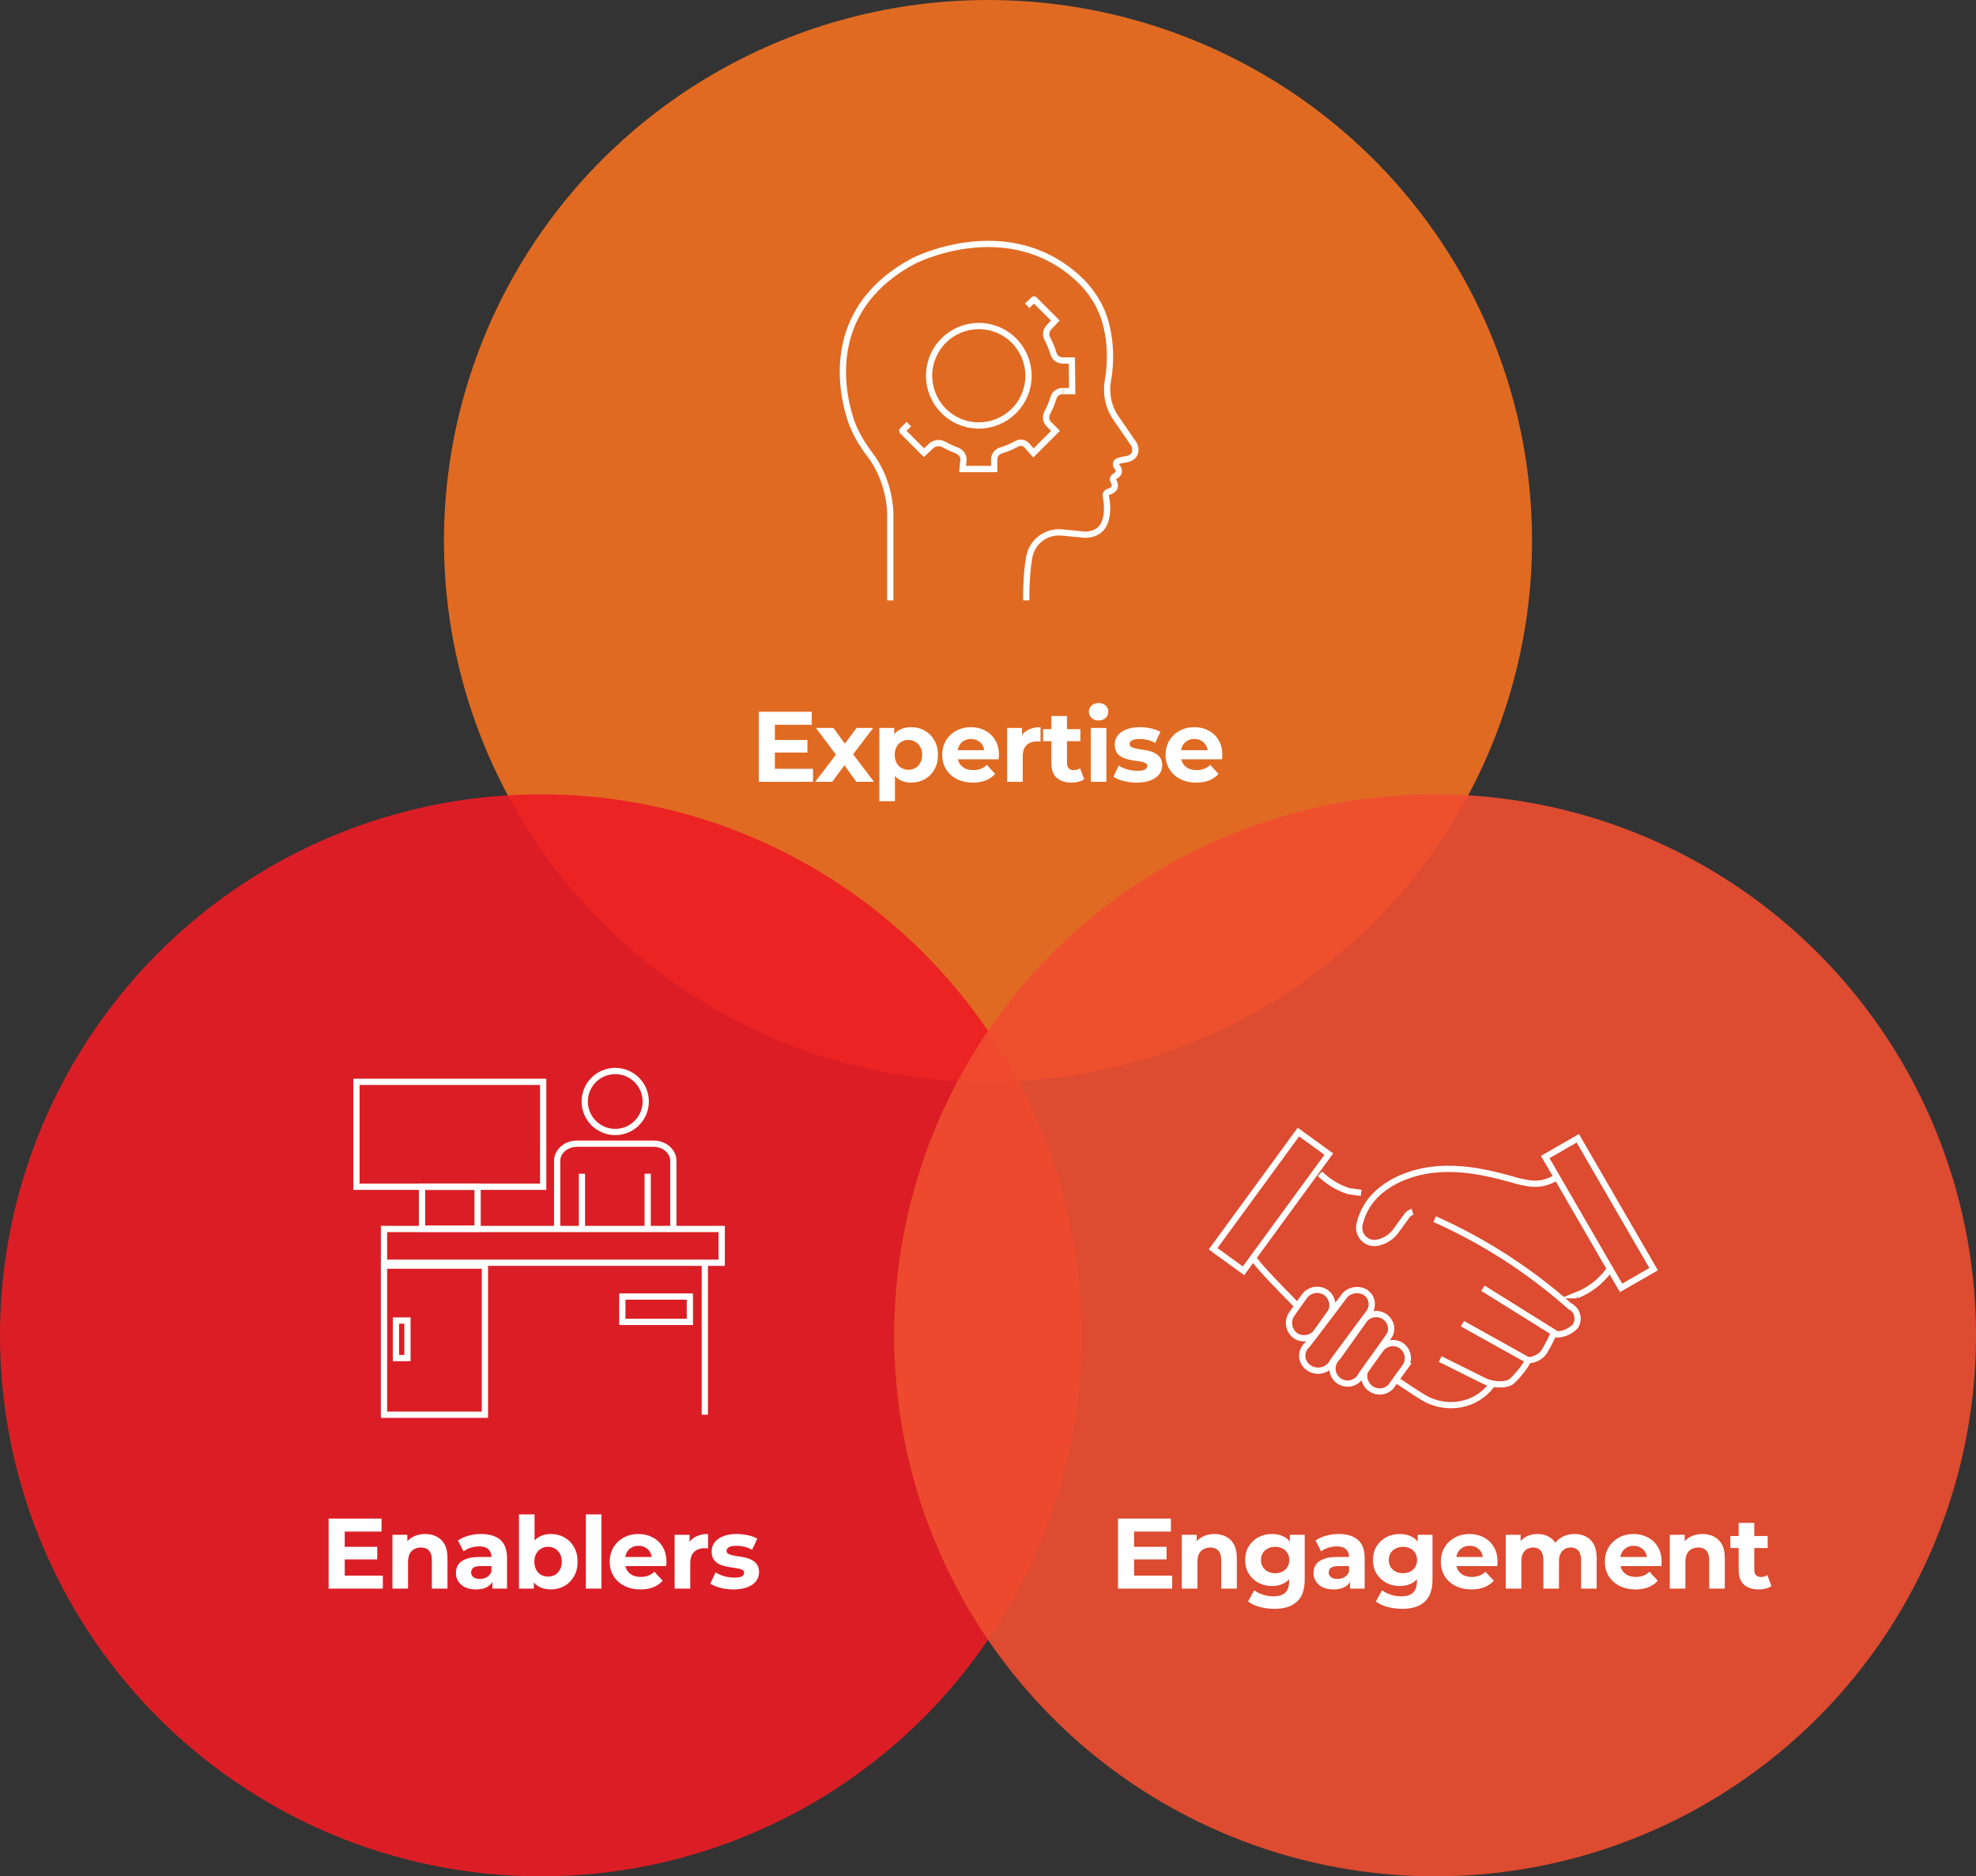 <svg width="316" height="300" viewBox="0 0 316 300" fill="none" xmlns="http://www.w3.org/2000/svg">
<rect x="0" y="0" width="316" height="300" fill="#333333" stroke="none"/>
<ellipse opacity="0.9" cx="158" cy="86.5" rx="87" ry="86.5" fill="#F37021"/>
<path d="M123.729 118.312H129.121V120.328H123.729V118.312ZM123.921 122.92H130.017V125H121.345V113.8H129.809V115.88H123.921V122.92ZM130.37 125L134.226 119.944L134.178 121.32L130.482 116.392H133.282L135.618 119.608L134.562 119.64L136.978 116.392H139.634L135.922 121.272V119.928L139.762 125H136.93L134.482 121.576L135.522 121.72L133.09 125H130.37ZM145.71 125.128C144.984 125.128 144.35 124.968 143.806 124.648C143.262 124.328 142.835 123.843 142.526 123.192C142.227 122.531 142.078 121.699 142.078 120.696C142.078 119.683 142.222 118.851 142.51 118.2C142.798 117.549 143.214 117.064 143.758 116.744C144.302 116.424 144.952 116.264 145.71 116.264C146.52 116.264 147.246 116.451 147.886 116.824C148.536 117.187 149.048 117.699 149.422 118.36C149.806 119.021 149.998 119.8 149.998 120.696C149.998 121.603 149.806 122.387 149.422 123.048C149.048 123.709 148.536 124.221 147.886 124.584C147.246 124.947 146.52 125.128 145.71 125.128ZM140.622 128.104V116.392H143.006V118.152L142.958 120.712L143.118 123.256V128.104H140.622ZM145.278 123.08C145.694 123.08 146.062 122.984 146.382 122.792C146.712 122.6 146.974 122.328 147.166 121.976C147.368 121.613 147.47 121.187 147.47 120.696C147.47 120.195 147.368 119.768 147.166 119.416C146.974 119.064 146.712 118.792 146.382 118.6C146.062 118.408 145.694 118.312 145.278 118.312C144.862 118.312 144.488 118.408 144.158 118.6C143.827 118.792 143.566 119.064 143.374 119.416C143.182 119.768 143.086 120.195 143.086 120.696C143.086 121.187 143.182 121.613 143.374 121.976C143.566 122.328 143.827 122.6 144.158 122.792C144.488 122.984 144.862 123.08 145.278 123.08ZM155.589 125.128C154.607 125.128 153.743 124.936 152.997 124.552C152.261 124.168 151.69 123.645 151.285 122.984C150.879 122.312 150.677 121.549 150.677 120.696C150.677 119.832 150.874 119.069 151.269 118.408C151.674 117.736 152.223 117.213 152.917 116.84C153.61 116.456 154.394 116.264 155.269 116.264C156.111 116.264 156.869 116.445 157.541 116.808C158.223 117.16 158.762 117.672 159.157 118.344C159.551 119.005 159.749 119.8 159.749 120.728C159.749 120.824 159.743 120.936 159.733 121.064C159.722 121.181 159.711 121.293 159.701 121.4H152.709V119.944H158.389L157.429 120.376C157.429 119.928 157.338 119.539 157.157 119.208C156.975 118.877 156.725 118.621 156.405 118.44C156.085 118.248 155.711 118.152 155.285 118.152C154.858 118.152 154.479 118.248 154.149 118.44C153.829 118.621 153.578 118.883 153.397 119.224C153.215 119.555 153.125 119.949 153.125 120.408V120.792C153.125 121.261 153.226 121.677 153.429 122.04C153.642 122.392 153.935 122.664 154.309 122.856C154.693 123.037 155.141 123.128 155.653 123.128C156.111 123.128 156.511 123.059 156.853 122.92C157.205 122.781 157.525 122.573 157.813 122.296L159.141 123.736C158.746 124.184 158.25 124.531 157.653 124.776C157.055 125.011 156.367 125.128 155.589 125.128ZM161.058 125V116.392H163.442V118.824L163.106 118.12C163.362 117.512 163.773 117.053 164.338 116.744C164.904 116.424 165.592 116.264 166.402 116.264V118.568C166.296 118.557 166.2 118.552 166.114 118.552C166.029 118.541 165.938 118.536 165.842 118.536C165.16 118.536 164.605 118.733 164.178 119.128C163.762 119.512 163.554 120.115 163.554 120.936V125H161.058ZM171.351 125.128C170.338 125.128 169.549 124.872 168.983 124.36C168.418 123.837 168.135 123.064 168.135 122.04V114.488H170.631V122.008C170.631 122.371 170.727 122.653 170.919 122.856C171.111 123.048 171.373 123.144 171.703 123.144C172.098 123.144 172.434 123.037 172.711 122.824L173.383 124.584C173.127 124.765 172.818 124.904 172.455 125C172.103 125.085 171.735 125.128 171.351 125.128ZM166.807 118.504V116.584H172.775V118.504H166.807ZM174.432 125V116.392H176.928V125H174.432ZM175.68 115.192C175.222 115.192 174.848 115.059 174.56 114.792C174.272 114.525 174.128 114.195 174.128 113.8C174.128 113.405 174.272 113.075 174.56 112.808C174.848 112.541 175.222 112.408 175.68 112.408C176.139 112.408 176.512 112.536 176.8 112.792C177.088 113.037 177.232 113.357 177.232 113.752C177.232 114.168 177.088 114.515 176.8 114.792C176.523 115.059 176.15 115.192 175.68 115.192ZM181.789 125.128C181.053 125.128 180.344 125.043 179.661 124.872C178.989 124.691 178.456 124.467 178.061 124.2L178.893 122.408C179.288 122.653 179.752 122.856 180.285 123.016C180.829 123.165 181.362 123.24 181.885 123.24C182.461 123.24 182.866 123.171 183.101 123.032C183.346 122.893 183.469 122.701 183.469 122.456C183.469 122.253 183.373 122.104 183.181 122.008C183 121.901 182.754 121.821 182.445 121.768C182.136 121.715 181.794 121.661 181.421 121.608C181.058 121.555 180.69 121.485 180.317 121.4C179.944 121.304 179.602 121.165 179.293 120.984C178.984 120.803 178.733 120.557 178.541 120.248C178.36 119.939 178.269 119.539 178.269 119.048C178.269 118.504 178.424 118.024 178.733 117.608C179.053 117.192 179.512 116.867 180.109 116.632C180.706 116.387 181.421 116.264 182.253 116.264C182.84 116.264 183.437 116.328 184.045 116.456C184.653 116.584 185.16 116.771 185.565 117.016L184.733 118.792C184.317 118.547 183.896 118.381 183.469 118.296C183.053 118.2 182.648 118.152 182.253 118.152C181.698 118.152 181.293 118.227 181.037 118.376C180.781 118.525 180.653 118.717 180.653 118.952C180.653 119.165 180.744 119.325 180.925 119.432C181.117 119.539 181.368 119.624 181.677 119.688C181.986 119.752 182.322 119.811 182.685 119.864C183.058 119.907 183.432 119.976 183.805 120.072C184.178 120.168 184.514 120.307 184.813 120.488C185.122 120.659 185.373 120.899 185.565 121.208C185.757 121.507 185.853 121.901 185.853 122.392C185.853 122.925 185.693 123.4 185.373 123.816C185.053 124.221 184.589 124.541 183.981 124.776C183.384 125.011 182.653 125.128 181.789 125.128ZM191.313 125.128C190.332 125.128 189.468 124.936 188.721 124.552C187.985 124.168 187.414 123.645 187.009 122.984C186.604 122.312 186.401 121.549 186.401 120.696C186.401 119.832 186.598 119.069 186.993 118.408C187.398 117.736 187.948 117.213 188.641 116.84C189.334 116.456 190.118 116.264 190.993 116.264C191.836 116.264 192.593 116.445 193.265 116.808C193.948 117.16 194.486 117.672 194.881 118.344C195.276 119.005 195.473 119.8 195.473 120.728C195.473 120.824 195.468 120.936 195.457 121.064C195.446 121.181 195.436 121.293 195.425 121.4H188.433V119.944H194.113L193.153 120.376C193.153 119.928 193.062 119.539 192.881 119.208C192.7 118.877 192.449 118.621 192.129 118.44C191.809 118.248 191.436 118.152 191.009 118.152C190.582 118.152 190.204 118.248 189.873 118.44C189.553 118.621 189.302 118.883 189.121 119.224C188.94 119.555 188.849 119.949 188.849 120.408V120.792C188.849 121.261 188.95 121.677 189.153 122.04C189.366 122.392 189.66 122.664 190.033 122.856C190.417 123.037 190.865 123.128 191.377 123.128C191.836 123.128 192.236 123.059 192.577 122.92C192.929 122.781 193.249 122.573 193.537 122.296L194.865 123.736C194.47 124.184 193.974 124.531 193.377 124.776C192.78 125.011 192.092 125.128 191.313 125.128Z" fill="white"/>
<path d="M142.369 96V82.118C142.369 82.118 142.439 77.007 139.081 72.637C137.768 70.923 136.666 69.049 136.004 66.994C134.02 60.85 132.847 48.803 146.067 41.737C146.067 41.737 160.981 34.029 172.387 44.483C174.492 46.417 176.075 48.873 176.817 51.629C177.378 53.704 177.739 56.44 177.348 59.758C177.298 60.139 177.238 60.51 177.168 60.89C177.008 61.782 176.767 64.278 178.351 66.683L181.387 71.103C181.387 71.103 182.29 73.038 180.034 73.449C180.034 73.449 179.333 73.509 178.802 73.74C178.461 73.89 178.361 74.321 178.601 74.601C178.942 74.992 179.243 75.634 178.29 76.155C178 76.315 177.9 76.666 178.07 76.947C178.381 77.478 178.551 78.26 177.238 78.651C176.957 78.731 176.777 79.001 176.837 79.292C177.148 80.876 177.689 85.556 173.389 85.486L169.841 85.135C167.336 84.895 165.04 86.589 164.599 89.064C164.309 90.678 164.108 92.913 164.108 95.99" stroke="white" stroke-miterlimit="10"/>
<path d="M163.878 63.104C165.55 59.045 163.614 54.399 159.555 52.728C155.496 51.057 150.851 52.992 149.18 57.051C147.508 61.11 149.444 65.755 153.503 67.427C157.562 69.098 162.207 67.163 163.878 63.104Z" stroke="white" stroke-miterlimit="10"/>
<path d="M164.26 48.883L165.322 47.891C165.322 47.891 165.382 47.871 165.402 47.891L168.76 51.248L167.728 52.351C167.257 52.852 167.176 53.594 167.507 54.195C167.908 54.937 168.239 55.728 168.479 56.56C168.67 57.202 169.261 57.633 169.923 57.633H171.406L171.466 62.534H169.933" stroke="white" stroke-miterlimit="10"/>
<path d="M145.335 67.806L144.293 68.849C144.293 68.849 144.273 68.889 144.293 68.909L147.761 72.376L148.783 71.414C149.325 70.833 150.196 70.673 150.898 71.043C151.62 71.424 152.181 71.705 153.013 72.026C153.634 72.256 154.085 72.808 154.085 73.469L153.935 74.982H158.986V73.469C158.986 72.787 159.437 72.206 160.089 72.016C160.971 71.755 161.813 71.394 162.605 70.953C163.136 70.653 163.797 70.753 164.208 71.214L165.271 72.417L168.799 68.889L167.726 67.816C167.245 67.335 167.155 66.603 167.476 66.002C167.887 65.25 168.217 64.439 168.468 63.597C168.658 62.955 169.25 62.524 169.911 62.524" stroke="white" stroke-miterlimit="10"/>
<circle opacity="0.9" cx="86.5" cy="213.5" r="86.5" fill="#ED1C24"/>
<path d="M54.936 247.312H60.328V249.328H54.936V247.312ZM55.128 251.92H61.224V254H52.552V242.8H61.016V244.88H55.128V251.92ZM67.991 245.264C68.673 245.264 69.281 245.403 69.815 245.68C70.359 245.947 70.785 246.363 71.095 246.928C71.404 247.483 71.559 248.197 71.559 249.072V254H69.063V249.456C69.063 248.763 68.908 248.251 68.599 247.92C68.3 247.589 67.873 247.424 67.319 247.424C66.924 247.424 66.567 247.509 66.247 247.68C65.937 247.84 65.692 248.091 65.511 248.432C65.34 248.773 65.255 249.211 65.255 249.744V254H62.759V245.392H65.143V247.776L64.695 247.056C65.004 246.48 65.447 246.037 66.023 245.728C66.599 245.419 67.255 245.264 67.991 245.264ZM78.749 254V252.32L78.589 251.952V248.944C78.589 248.411 78.424 247.995 78.093 247.696C77.773 247.397 77.277 247.248 76.605 247.248C76.146 247.248 75.693 247.323 75.245 247.472C74.808 247.611 74.434 247.803 74.125 248.048L73.229 246.304C73.698 245.973 74.264 245.717 74.925 245.536C75.586 245.355 76.258 245.264 76.941 245.264C78.253 245.264 79.272 245.573 79.997 246.192C80.722 246.811 81.085 247.776 81.085 249.088V254H78.749ZM76.125 254.128C75.453 254.128 74.877 254.016 74.397 253.792C73.917 253.557 73.549 253.243 73.293 252.848C73.037 252.453 72.909 252.011 72.909 251.52C72.909 251.008 73.032 250.56 73.277 250.176C73.533 249.792 73.933 249.493 74.477 249.28C75.021 249.056 75.73 248.944 76.605 248.944H78.893V250.4H76.877C76.29 250.4 75.885 250.496 75.661 250.688C75.448 250.88 75.341 251.12 75.341 251.408C75.341 251.728 75.464 251.984 75.709 252.176C75.965 252.357 76.312 252.448 76.749 252.448C77.165 252.448 77.538 252.352 77.869 252.16C78.2 251.957 78.44 251.664 78.589 251.28L78.973 252.432C78.792 252.987 78.461 253.408 77.981 253.696C77.501 253.984 76.882 254.128 76.125 254.128ZM88.08 254.128C87.323 254.128 86.672 253.968 86.128 253.648C85.584 253.328 85.168 252.843 84.88 252.192C84.592 251.531 84.448 250.699 84.448 249.696C84.448 248.683 84.597 247.851 84.896 247.2C85.205 246.549 85.632 246.064 86.176 245.744C86.72 245.424 87.355 245.264 88.08 245.264C88.891 245.264 89.616 245.445 90.256 245.808C90.907 246.171 91.419 246.683 91.792 247.344C92.176 248.005 92.368 248.789 92.368 249.696C92.368 250.592 92.176 251.371 91.792 252.032C91.419 252.693 90.907 253.211 90.256 253.584C89.616 253.947 88.891 254.128 88.08 254.128ZM82.992 254V242.128H85.488V247.136L85.328 249.68L85.376 252.24V254H82.992ZM87.648 252.08C88.064 252.08 88.432 251.984 88.752 251.792C89.083 251.6 89.344 251.328 89.536 250.976C89.739 250.613 89.84 250.187 89.84 249.696C89.84 249.195 89.739 248.768 89.536 248.416C89.344 248.064 89.083 247.792 88.752 247.6C88.432 247.408 88.064 247.312 87.648 247.312C87.232 247.312 86.859 247.408 86.528 247.6C86.197 247.792 85.936 248.064 85.744 248.416C85.552 248.768 85.456 249.195 85.456 249.696C85.456 250.187 85.552 250.613 85.744 250.976C85.936 251.328 86.197 251.6 86.528 251.792C86.859 251.984 87.232 252.08 87.648 252.08ZM93.687 254V242.128H96.183V254H93.687ZM102.419 254.128C101.438 254.128 100.574 253.936 99.827 253.552C99.091 253.168 98.521 252.645 98.115 251.984C97.71 251.312 97.507 250.549 97.507 249.696C97.507 248.832 97.705 248.069 98.099 247.408C98.505 246.736 99.054 246.213 99.747 245.84C100.441 245.456 101.225 245.264 102.099 245.264C102.942 245.264 103.699 245.445 104.371 245.808C105.054 246.16 105.593 246.672 105.987 247.344C106.382 248.005 106.579 248.8 106.579 249.728C106.579 249.824 106.574 249.936 106.563 250.064C106.553 250.181 106.542 250.293 106.531 250.4H99.539V248.944H105.219L104.259 249.376C104.259 248.928 104.169 248.539 103.987 248.208C103.806 247.877 103.555 247.621 103.235 247.44C102.915 247.248 102.542 247.152 102.115 247.152C101.689 247.152 101.31 247.248 100.979 247.44C100.659 247.621 100.409 247.883 100.227 248.224C100.046 248.555 99.955 248.949 99.955 249.408V249.792C99.955 250.261 100.057 250.677 100.259 251.04C100.473 251.392 100.766 251.664 101.139 251.856C101.523 252.037 101.971 252.128 102.483 252.128C102.942 252.128 103.342 252.059 103.683 251.92C104.035 251.781 104.355 251.573 104.643 251.296L105.971 252.736C105.577 253.184 105.081 253.531 104.483 253.776C103.886 254.011 103.198 254.128 102.419 254.128ZM107.889 254V245.392H110.273V247.824L109.937 247.12C110.193 246.512 110.604 246.053 111.169 245.744C111.735 245.424 112.423 245.264 113.233 245.264V247.568C113.127 247.557 113.031 247.552 112.945 247.552C112.86 247.541 112.769 247.536 112.673 247.536C111.991 247.536 111.436 247.733 111.009 248.128C110.593 248.512 110.385 249.115 110.385 249.936V254H107.889ZM117.324 254.128C116.588 254.128 115.878 254.043 115.196 253.872C114.524 253.691 113.99 253.467 113.596 253.2L114.428 251.408C114.822 251.653 115.286 251.856 115.82 252.016C116.364 252.165 116.897 252.24 117.42 252.24C117.996 252.24 118.401 252.171 118.636 252.032C118.881 251.893 119.004 251.701 119.004 251.456C119.004 251.253 118.908 251.104 118.716 251.008C118.534 250.901 118.289 250.821 117.98 250.768C117.67 250.715 117.329 250.661 116.956 250.608C116.593 250.555 116.225 250.485 115.852 250.4C115.478 250.304 115.137 250.165 114.828 249.984C114.518 249.803 114.268 249.557 114.076 249.248C113.894 248.939 113.804 248.539 113.804 248.048C113.804 247.504 113.958 247.024 114.268 246.608C114.588 246.192 115.046 245.867 115.644 245.632C116.241 245.387 116.956 245.264 117.788 245.264C118.374 245.264 118.972 245.328 119.58 245.456C120.188 245.584 120.694 245.771 121.1 246.016L120.268 247.792C119.852 247.547 119.43 247.381 119.004 247.296C118.588 247.2 118.182 247.152 117.788 247.152C117.233 247.152 116.828 247.227 116.572 247.376C116.316 247.525 116.188 247.717 116.188 247.952C116.188 248.165 116.278 248.325 116.46 248.432C116.652 248.539 116.902 248.624 117.212 248.688C117.521 248.752 117.857 248.811 118.22 248.864C118.593 248.907 118.966 248.976 119.34 249.072C119.713 249.168 120.049 249.307 120.348 249.488C120.657 249.659 120.908 249.899 121.1 250.208C121.292 250.507 121.388 250.901 121.388 251.392C121.388 251.925 121.228 252.4 120.908 252.816C120.588 253.221 120.124 253.541 119.516 253.776C118.918 254.011 118.188 254.128 117.324 254.128Z" fill="white"/>
<path d="M112.717 201.895V226.195" stroke="white" stroke-miterlimit="10"/>
<path d="M103.576 187.664V196.25" stroke="white" stroke-miterlimit="10"/>
<path d="M93.06 187.664V196.25" stroke="white" stroke-miterlimit="10"/>
<path d="M99.849 180.769C102.419 179.961 103.848 177.224 103.04 174.654C102.233 172.084 99.495 170.655 96.925 171.462C94.355 172.269 92.926 175.007 93.733 177.577C94.541 180.147 97.279 181.576 99.849 180.769Z" stroke="white" stroke-miterlimit="10"/>
<path d="M89.103 196.25V185.602C89.103 184.088 90.522 182.86 92.277 182.86H104.504C106.259 182.86 107.678 184.088 107.678 185.602V196.25" stroke="white" stroke-miterlimit="10"/>
<path d="M115.415 196.498H61.41V201.895H115.415V196.498Z" stroke="white" stroke-miterlimit="10"/>
<path d="M110.325 207.299H99.524V211.35H110.325V207.299Z" stroke="white" stroke-miterlimit="10"/>
<path d="M69.38 196.447H67.486V189.749H76.379V196.447H69.38Z" stroke="white" stroke-miterlimit="10"/>
<path d="M57 189.749V172.973H86.865V189.749H57Z" stroke="white" stroke-miterlimit="10"/>
<path d="M61.409 202.355H77.549V226.195H61.409V202.355Z" stroke="white" stroke-miterlimit="10"/>
<path d="M65.16 217.135H63.317V211.138H65.16V217.135Z" stroke="white" stroke-miterlimit="10"/>
<circle opacity="0.9" cx="229.5" cy="213.5" r="86.5" fill="#F04E30"/>
<path d="M181.171 247.312H186.563V249.328H181.171V247.312ZM181.363 251.92H187.459V254H178.787V242.8H187.251V244.88H181.363V251.92ZM194.225 245.264C194.908 245.264 195.516 245.403 196.049 245.68C196.593 245.947 197.02 246.363 197.329 246.928C197.639 247.483 197.793 248.197 197.793 249.072V254H195.297V249.456C195.297 248.763 195.143 248.251 194.833 247.92C194.535 247.589 194.108 247.424 193.553 247.424C193.159 247.424 192.801 247.509 192.481 247.68C192.172 247.84 191.927 248.091 191.745 248.432C191.575 248.773 191.489 249.211 191.489 249.744V254H188.993V245.392H191.377V247.776L190.929 247.056C191.239 246.48 191.681 246.037 192.257 245.728C192.833 245.419 193.489 245.264 194.225 245.264ZM203.814 257.232C203.004 257.232 202.22 257.131 201.462 256.928C200.716 256.736 200.092 256.443 199.59 256.048L200.582 254.256C200.945 254.555 201.404 254.789 201.958 254.96C202.524 255.141 203.078 255.232 203.622 255.232C204.508 255.232 205.148 255.035 205.542 254.64C205.948 254.245 206.15 253.659 206.15 252.88V251.584L206.31 249.424L206.278 247.248V245.392H208.646V252.56C208.646 254.16 208.23 255.339 207.398 256.096C206.566 256.853 205.372 257.232 203.814 257.232ZM203.43 253.584C202.63 253.584 201.905 253.413 201.254 253.072C200.614 252.72 200.097 252.235 199.702 251.616C199.318 250.987 199.126 250.256 199.126 249.424C199.126 248.581 199.318 247.851 199.702 247.232C200.097 246.603 200.614 246.117 201.254 245.776C201.905 245.435 202.63 245.264 203.43 245.264C204.156 245.264 204.796 245.413 205.35 245.712C205.905 246 206.337 246.453 206.646 247.072C206.956 247.68 207.11 248.464 207.11 249.424C207.11 250.373 206.956 251.157 206.646 251.776C206.337 252.384 205.905 252.837 205.35 253.136C204.796 253.435 204.156 253.584 203.43 253.584ZM203.926 251.536C204.364 251.536 204.753 251.451 205.094 251.28C205.436 251.099 205.702 250.848 205.894 250.528C206.086 250.208 206.182 249.84 206.182 249.424C206.182 248.997 206.086 248.629 205.894 248.32C205.702 248 205.436 247.755 205.094 247.584C204.753 247.403 204.364 247.312 203.926 247.312C203.489 247.312 203.1 247.403 202.758 247.584C202.417 247.755 202.145 248 201.942 248.32C201.75 248.629 201.654 248.997 201.654 249.424C201.654 249.84 201.75 250.208 201.942 250.528C202.145 250.848 202.417 251.099 202.758 251.28C203.1 251.451 203.489 251.536 203.926 251.536ZM215.898 254V252.32L215.738 251.952V248.944C215.738 248.411 215.572 247.995 215.242 247.696C214.922 247.397 214.426 247.248 213.753 247.248C213.295 247.248 212.842 247.323 212.394 247.472C211.956 247.611 211.583 247.803 211.273 248.048L210.377 246.304C210.847 245.973 211.412 245.717 212.073 245.536C212.735 245.355 213.407 245.264 214.089 245.264C215.402 245.264 216.42 245.573 217.146 246.192C217.871 246.811 218.234 247.776 218.234 249.088V254H215.898ZM213.273 254.128C212.602 254.128 212.026 254.016 211.546 253.792C211.065 253.557 210.697 253.243 210.441 252.848C210.185 252.453 210.057 252.011 210.057 251.52C210.057 251.008 210.18 250.56 210.425 250.176C210.681 249.792 211.081 249.493 211.625 249.28C212.169 249.056 212.879 248.944 213.753 248.944H216.042V250.4H214.026C213.439 250.4 213.033 250.496 212.809 250.688C212.596 250.88 212.49 251.12 212.49 251.408C212.49 251.728 212.612 251.984 212.858 252.176C213.114 252.357 213.46 252.448 213.898 252.448C214.314 252.448 214.687 252.352 215.017 252.16C215.348 251.957 215.588 251.664 215.738 251.28L216.122 252.432C215.94 252.987 215.61 253.408 215.129 253.696C214.65 253.984 214.031 254.128 213.273 254.128ZM224.251 257.232C223.44 257.232 222.656 257.131 221.899 256.928C221.152 256.736 220.528 256.443 220.027 256.048L221.019 254.256C221.382 254.555 221.84 254.789 222.395 254.96C222.96 255.141 223.515 255.232 224.059 255.232C224.944 255.232 225.584 255.035 225.979 254.64C226.384 254.245 226.587 253.659 226.587 252.88V251.584L226.747 249.424L226.715 247.248V245.392H229.083V252.56C229.083 254.16 228.667 255.339 227.835 256.096C227.003 256.853 225.808 257.232 224.251 257.232ZM223.867 253.584C223.067 253.584 222.342 253.413 221.691 253.072C221.051 252.72 220.534 252.235 220.139 251.616C219.755 250.987 219.563 250.256 219.563 249.424C219.563 248.581 219.755 247.851 220.139 247.232C220.534 246.603 221.051 246.117 221.691 245.776C222.342 245.435 223.067 245.264 223.867 245.264C224.592 245.264 225.232 245.413 225.787 245.712C226.342 246 226.774 246.453 227.083 247.072C227.392 247.68 227.547 248.464 227.547 249.424C227.547 250.373 227.392 251.157 227.083 251.776C226.774 252.384 226.342 252.837 225.787 253.136C225.232 253.435 224.592 253.584 223.867 253.584ZM224.363 251.536C224.8 251.536 225.19 251.451 225.531 251.28C225.872 251.099 226.139 250.848 226.331 250.528C226.523 250.208 226.619 249.84 226.619 249.424C226.619 248.997 226.523 248.629 226.331 248.32C226.139 248 225.872 247.755 225.531 247.584C225.19 247.403 224.8 247.312 224.363 247.312C223.926 247.312 223.536 247.403 223.195 247.584C222.854 247.755 222.582 248 222.379 248.32C222.187 248.629 222.091 248.997 222.091 249.424C222.091 249.84 222.187 250.208 222.379 250.528C222.582 250.848 222.854 251.099 223.195 251.28C223.536 251.451 223.926 251.536 224.363 251.536ZM235.326 254.128C234.345 254.128 233.481 253.936 232.734 253.552C231.998 253.168 231.427 252.645 231.022 251.984C230.617 251.312 230.414 250.549 230.414 249.696C230.414 248.832 230.611 248.069 231.006 247.408C231.411 246.736 231.961 246.213 232.654 245.84C233.347 245.456 234.131 245.264 235.006 245.264C235.849 245.264 236.606 245.445 237.278 245.808C237.961 246.16 238.499 246.672 238.894 247.344C239.289 248.005 239.486 248.8 239.486 249.728C239.486 249.824 239.481 249.936 239.47 250.064C239.459 250.181 239.449 250.293 239.438 250.4H232.446V248.944H238.126L237.166 249.376C237.166 248.928 237.075 248.539 236.894 248.208C236.713 247.877 236.462 247.621 236.142 247.44C235.822 247.248 235.449 247.152 235.022 247.152C234.595 247.152 234.217 247.248 233.886 247.44C233.566 247.621 233.315 247.883 233.134 248.224C232.953 248.555 232.862 248.949 232.862 249.408V249.792C232.862 250.261 232.963 250.677 233.166 251.04C233.379 251.392 233.673 251.664 234.046 251.856C234.43 252.037 234.878 252.128 235.39 252.128C235.849 252.128 236.249 252.059 236.59 251.92C236.942 251.781 237.262 251.573 237.55 251.296L238.878 252.736C238.483 253.184 237.987 253.531 237.39 253.776C236.793 254.011 236.105 254.128 235.326 254.128ZM251.82 245.264C252.503 245.264 253.105 245.403 253.628 245.68C254.161 245.947 254.577 246.363 254.876 246.928C255.185 247.483 255.34 248.197 255.34 249.072V254H252.844V249.456C252.844 248.763 252.7 248.251 252.412 247.92C252.124 247.589 251.719 247.424 251.196 247.424C250.833 247.424 250.508 247.509 250.22 247.68C249.932 247.84 249.708 248.085 249.548 248.416C249.388 248.747 249.308 249.168 249.308 249.68V254H246.812V249.456C246.812 248.763 246.668 248.251 246.38 247.92C246.103 247.589 245.703 247.424 245.18 247.424C244.817 247.424 244.492 247.509 244.204 247.68C243.916 247.84 243.692 248.085 243.532 248.416C243.372 248.747 243.292 249.168 243.292 249.68V254H240.796V245.392H243.18V247.744L242.732 247.056C243.031 246.469 243.452 246.027 243.996 245.728C244.551 245.419 245.18 245.264 245.884 245.264C246.673 245.264 247.361 245.467 247.948 245.872C248.545 246.267 248.94 246.875 249.132 247.696L248.252 247.456C248.54 246.784 248.999 246.251 249.628 245.856C250.268 245.461 250.999 245.264 251.82 245.264ZM261.56 254.128C260.578 254.128 259.714 253.936 258.968 253.552C258.232 253.168 257.661 252.645 257.256 251.984C256.85 251.312 256.648 250.549 256.648 249.696C256.648 248.832 256.845 248.069 257.24 247.408C257.645 246.736 258.194 246.213 258.888 245.84C259.581 245.456 260.365 245.264 261.24 245.264C262.082 245.264 262.84 245.445 263.512 245.808C264.194 246.16 264.733 246.672 265.128 247.344C265.522 248.005 265.72 248.8 265.72 249.728C265.72 249.824 265.714 249.936 265.704 250.064C265.693 250.181 265.682 250.293 265.672 250.4H258.68V248.944H264.36L263.4 249.376C263.4 248.928 263.309 248.539 263.128 248.208C262.946 247.877 262.696 247.621 262.376 247.44C262.056 247.248 261.682 247.152 261.256 247.152C260.829 247.152 260.45 247.248 260.12 247.44C259.8 247.621 259.549 247.883 259.368 248.224C259.186 248.555 259.096 248.949 259.096 249.408V249.792C259.096 250.261 259.197 250.677 259.4 251.04C259.613 251.392 259.906 251.664 260.28 251.856C260.664 252.037 261.112 252.128 261.624 252.128C262.082 252.128 262.482 252.059 262.824 251.92C263.176 251.781 263.496 251.573 263.784 251.296L265.112 252.736C264.717 253.184 264.221 253.531 263.624 253.776C263.026 254.011 262.338 254.128 261.56 254.128ZM272.261 245.264C272.944 245.264 273.552 245.403 274.085 245.68C274.629 245.947 275.056 246.363 275.365 246.928C275.675 247.483 275.829 248.197 275.829 249.072V254H273.333V249.456C273.333 248.763 273.179 248.251 272.869 247.92C272.571 247.589 272.144 247.424 271.589 247.424C271.195 247.424 270.837 247.509 270.517 247.68C270.208 247.84 269.963 248.091 269.781 248.432C269.611 248.773 269.525 249.211 269.525 249.744V254H267.029V245.392H269.413V247.776L268.965 247.056C269.275 246.48 269.717 246.037 270.293 245.728C270.869 245.419 271.525 245.264 272.261 245.264ZM281.26 254.128C280.247 254.128 279.457 253.872 278.892 253.36C278.327 252.837 278.044 252.064 278.044 251.04V243.488H280.54V251.008C280.54 251.371 280.636 251.653 280.828 251.856C281.02 252.048 281.281 252.144 281.612 252.144C282.007 252.144 282.343 252.037 282.62 251.824L283.292 253.584C283.036 253.765 282.727 253.904 282.364 254C282.012 254.085 281.644 254.128 281.26 254.128ZM276.716 247.504V245.584H282.684V247.504H276.716Z" fill="white"/>
<path d="M257.308 203.093C256.003 204.894 254.218 206.272 252.154 207.094H252.177" stroke="white" stroke-miterlimit="10"/>
<path d="M225.893 193.747C225.559 193.847 225.269 194.036 225.046 194.302L223.038 197.059C222.335 197.892 221.364 198.47 220.293 198.692C219.49 198.859 218.664 198.614 218.084 198.037C217.471 197.425 217.225 196.536 217.426 195.703C217.872 193.769 218.91 192.013 220.394 190.69C221.476 189.734 222.703 188.957 224.019 188.39C230.557 185.533 237.518 187.412 241.668 188.534C242.694 188.856 243.754 189.09 244.814 189.234C246.219 189.379 247.636 189.045 248.83 188.279" stroke="white" stroke-miterlimit="10"/>
<path d="M210.532 212.996C209.729 214.04 208.245 214.285 207.141 213.54C206.07 212.74 205.813 211.24 206.56 210.139L207.464 208.839L208.613 207.239C209.416 206.161 210.934 205.905 212.049 206.661C213.02 207.372 213.354 208.672 212.83 209.762L210.521 212.985L210.532 212.996Z" stroke="white" stroke-miterlimit="10"/>
<path d="M213.454 217.286L213.12 217.719C212.551 218.931 211.056 219.486 209.773 218.953C208.49 218.419 207.899 217.008 208.468 215.797C208.613 215.485 208.825 215.219 209.081 214.985L209.996 213.807L212.082 211.051L214.827 207.417C215.563 206.283 217.125 205.927 218.318 206.616C218.318 206.616 218.318 206.616 218.329 206.616C218.876 206.972 219.255 207.528 219.345 208.15C219.445 208.761 219.289 209.395 218.91 209.895L217.995 211.118L213.443 217.275L213.454 217.286Z" stroke="white" stroke-miterlimit="10"/>
<path d="M218.296 218.986L217.716 219.786C217.18 220.998 215.752 221.553 214.525 221.009C213.309 220.475 212.751 219.053 213.298 217.83C213.443 217.508 213.655 217.219 213.923 216.986L218.251 210.917C219.133 209.917 220.661 209.817 221.665 210.695C222.055 211.04 222.323 211.495 222.435 212.006C222.558 212.629 222.412 213.262 222.022 213.762L220.572 215.807L218.296 218.986Z" stroke="white" stroke-miterlimit="10"/>
<path d="M224.766 218.464L223.215 220.598L223.015 220.898L222.401 221.731C221.453 222.709 219.891 222.72 218.909 221.776C218.24 221.131 217.994 220.153 218.273 219.275L218.474 218.953L220.817 215.685C221.62 214.663 223.07 214.441 224.141 215.174C225.212 215.963 225.458 217.452 224.71 218.542L224.755 218.464H224.766Z" stroke="white" stroke-miterlimit="10"/>
<path d="M211.09 187.667C212.373 188.934 213.946 189.89 215.664 190.446L217.672 190.724" stroke="white" stroke-miterlimit="10"/>
<path d="M207.542 208.872L206.359 207.65C204.92 206.183 201.852 203.082 200.625 201.437" stroke="white" stroke-miterlimit="10"/>
<path d="M238.533 221.442C238.533 221.442 238.466 221.542 238.421 221.598C236.012 224.699 231.683 225.51 228.169 223.754C227.165 223.254 224.008 221.064 223.216 220.598" stroke="white" stroke-miterlimit="10"/>
<path d="M244.346 217.463C244.167 218.275 242.271 220.486 241.601 220.964C241.389 221.109 241.077 221.198 240.731 221.264C239.493 221.487 238.221 221.231 237.105 220.675L230.312 217.286" stroke="white" stroke-miterlimit="10"/>
<path d="M248.362 213.374C248.161 213.952 247.112 215.997 246.688 216.452C246.075 217.097 245.227 217.464 244.345 217.475L233.87 211.64" stroke="white" stroke-miterlimit="10"/>
<path d="M229.43 194.925C237.339 198.448 244.646 203.171 251.117 208.917H251.239C251.295 208.984 251.362 209.05 251.44 209.095C251.853 209.395 252.132 209.839 252.221 210.328C252.366 210.929 252.255 211.551 251.92 212.062C251.15 212.851 250.113 213.318 249.008 213.362L237.15 205.972" stroke="white" stroke-miterlimit="10"/>
<path d="M252.318 181.996L247.11 184.991L259.237 205.915L264.444 202.92L252.318 181.996Z" stroke="white" stroke-miterlimit="10"/>
<path d="M212.5 184.526L207.639 181L194 199.661L198.861 203.187L212.5 184.526Z" stroke="white" stroke-miterlimit="10"/>
</svg>
